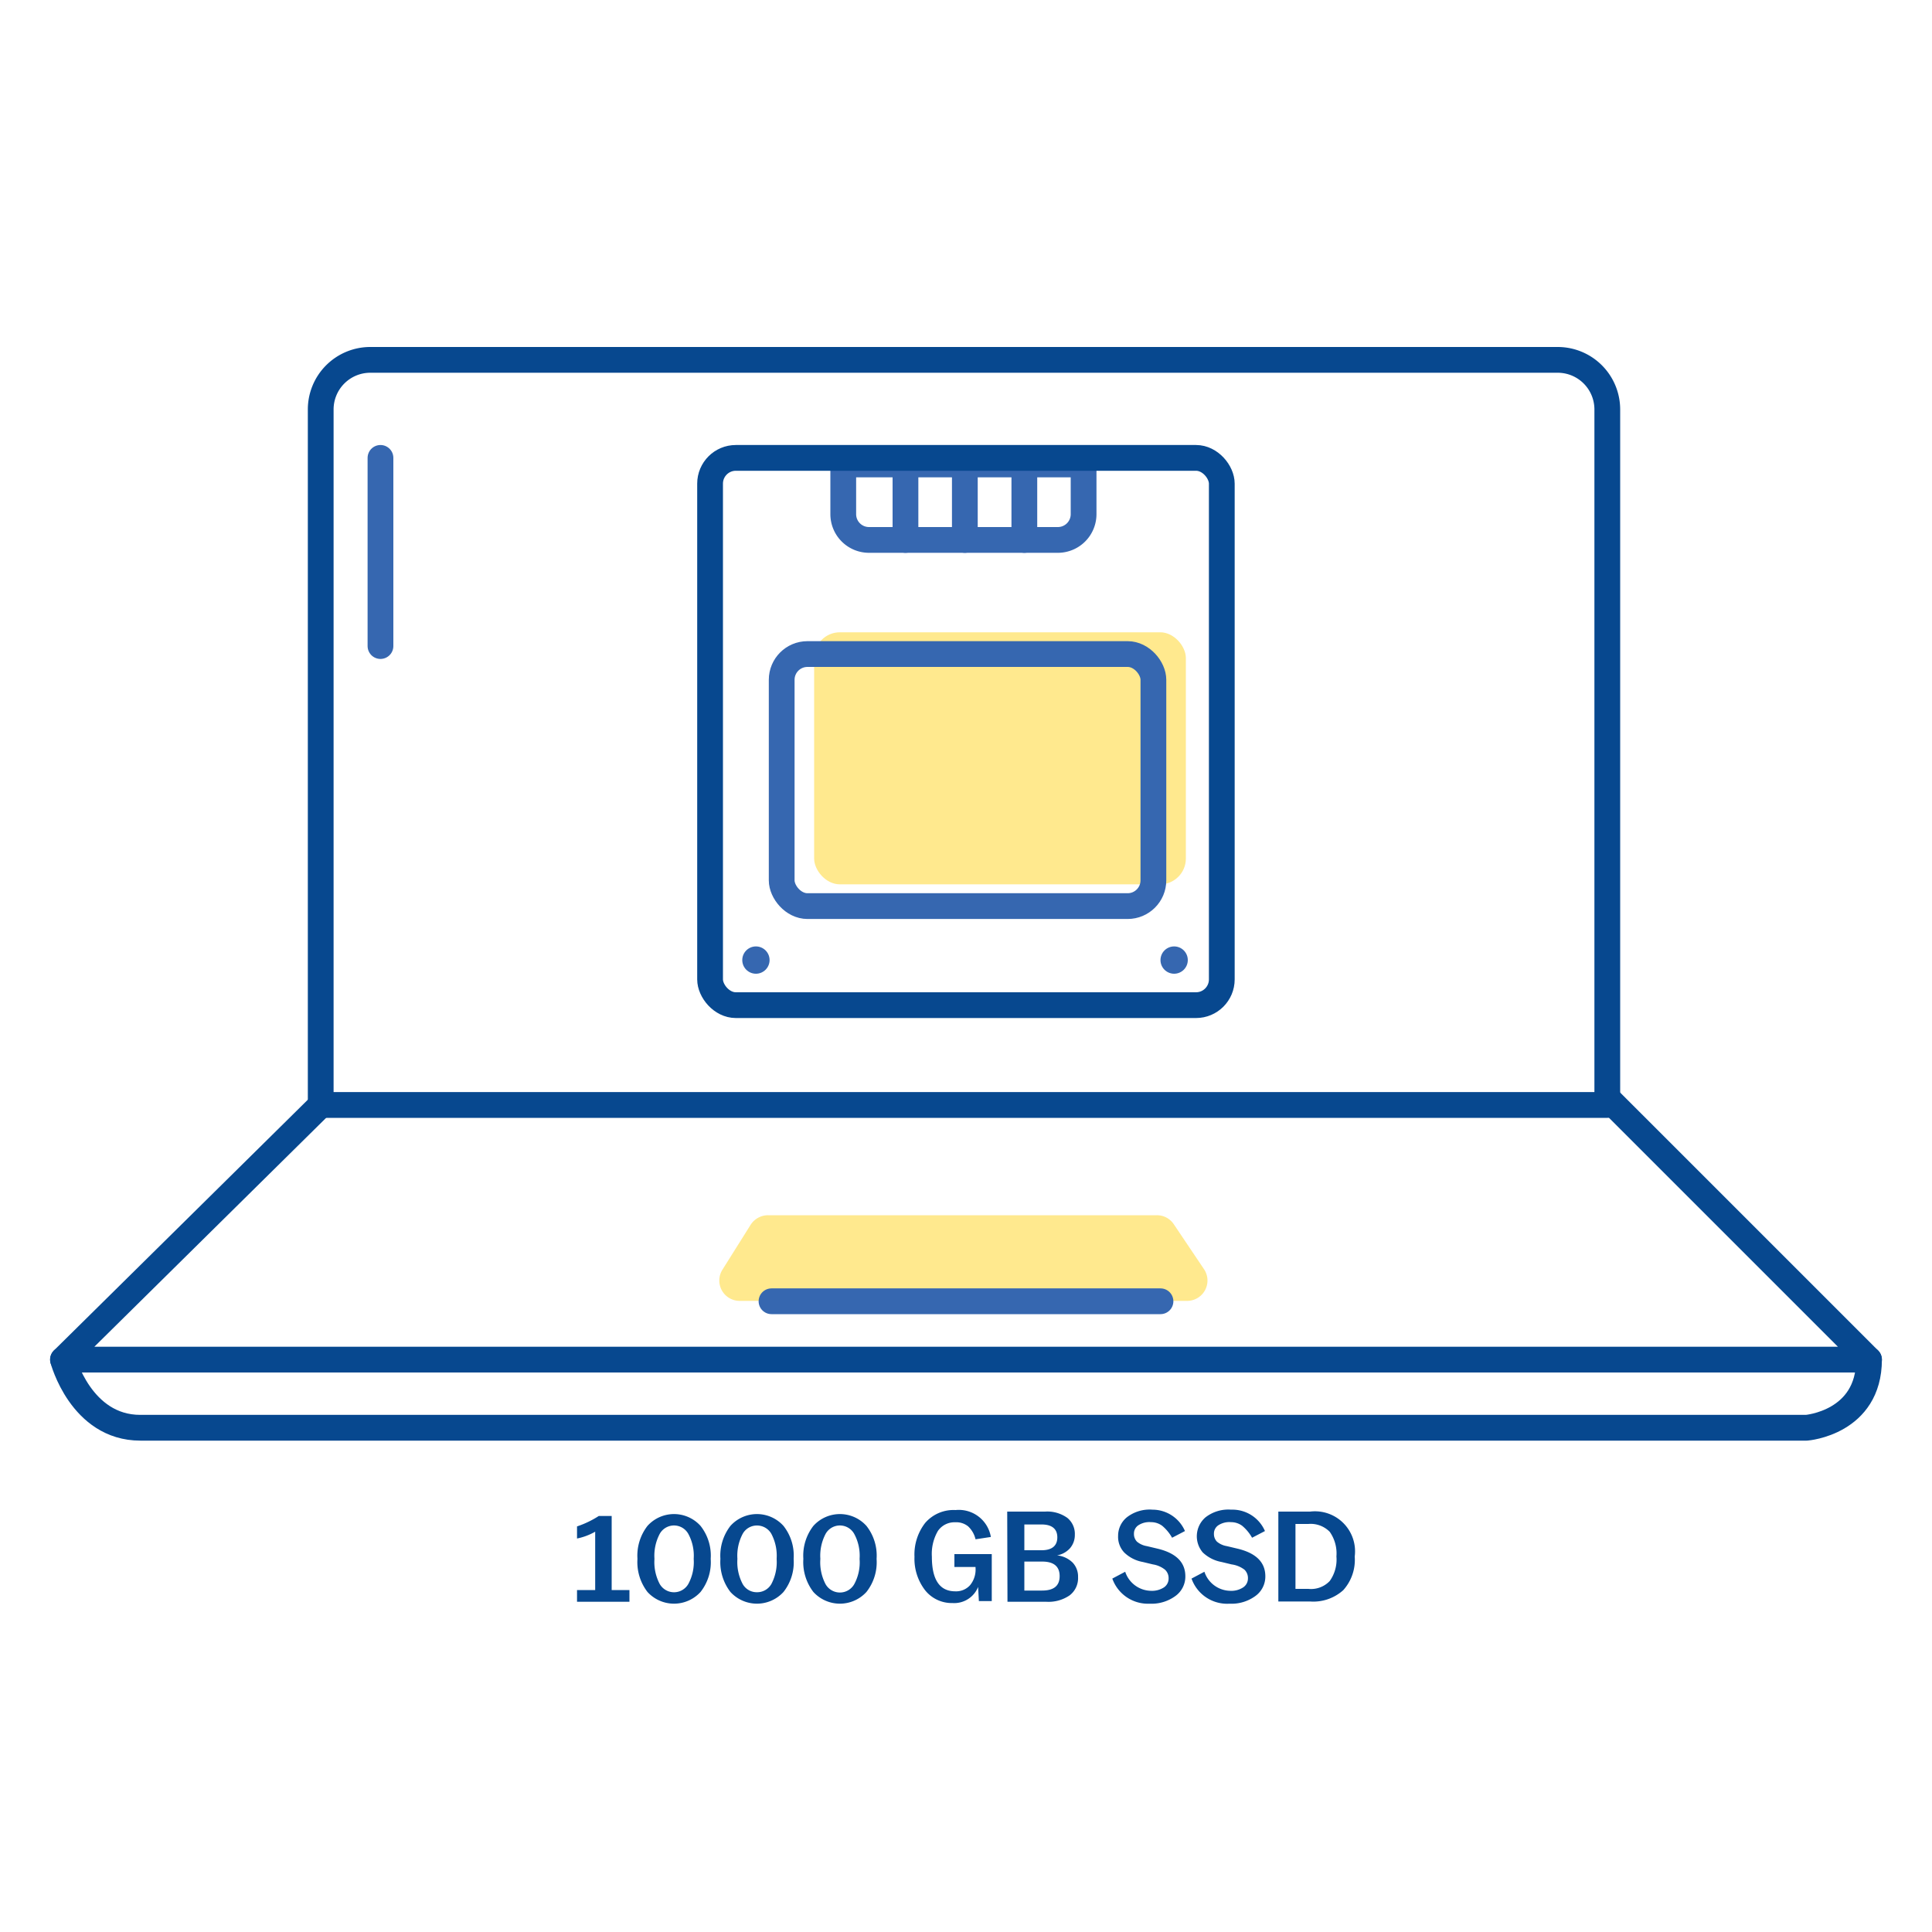 <svg id="Warstwa_1" data-name="Warstwa 1" xmlns="http://www.w3.org/2000/svg" viewBox="0 0 150 150"><defs><style>.cls-1,.cls-4{fill:none;stroke-linecap:round;stroke-linejoin:round;stroke-width:2px;}.cls-1{stroke:#3667b0;}.cls-2{fill:#ffdb43;opacity:0.6;}.cls-3{fill:#07488f;}.cls-4{stroke:#07488f;}.cls-5{fill:#3667b0;}</style></defs><title>ikonki</title><path class="cls-1" d="M65.47,36.06H84.13a0,0,0,0,1,0,0v3.86a2,2,0,0,1-2,2H67.47a2,2,0,0,1-2-2V36.06A0,0,0,0,1,65.47,36.06Z"/><line class="cls-1" x1="70.3" y1="36.06" x2="70.3" y2="41.92"/><line class="cls-1" x1="74.91" y1="36.06" x2="74.91" y2="41.92"/><line class="cls-1" x1="79.53" y1="36.06" x2="79.53" y2="41.92"/><rect class="cls-2" x="63.21" y="49.09" width="28.86" height="19.57" rx="2"/><path class="cls-3" d="M44.8,123.45h1.41v-4.53a4.71,4.71,0,0,1-1.41.53v-.94a7.43,7.43,0,0,0,1.69-.81h1v5.75h1.38v.91H44.8Z"/><path class="cls-3" d="M49.49,121.06V121a3.77,3.77,0,0,1,.78-2.53,2.77,2.77,0,0,1,4.12,0,3.72,3.72,0,0,1,.79,2.53v.06a3.72,3.72,0,0,1-.79,2.54,2.79,2.79,0,0,1-4.12,0A3.8,3.8,0,0,1,49.49,121.06Zm4.37,0V121a3.54,3.54,0,0,0-.42-1.91,1.27,1.27,0,0,0-2.22,0,3.64,3.64,0,0,0-.41,1.91v.06a3.65,3.65,0,0,0,.41,1.92,1.28,1.28,0,0,0,2.22,0A3.55,3.55,0,0,0,53.86,121.06Z"/><path class="cls-3" d="M55.93,121.06V121a3.77,3.77,0,0,1,.78-2.53,2.77,2.77,0,0,1,4.12,0,3.72,3.72,0,0,1,.79,2.53v.06a3.72,3.72,0,0,1-.79,2.54,2.79,2.79,0,0,1-4.12,0A3.8,3.8,0,0,1,55.93,121.06Zm4.37,0V121a3.64,3.64,0,0,0-.41-1.91,1.28,1.28,0,0,0-1.12-.65,1.26,1.26,0,0,0-1.11.65,3.64,3.64,0,0,0-.41,1.91v.06a3.65,3.65,0,0,0,.41,1.92,1.25,1.25,0,0,0,1.11.64,1.27,1.27,0,0,0,1.12-.64A3.65,3.65,0,0,0,60.3,121.06Z"/><path class="cls-3" d="M62.37,121.06V121a3.77,3.77,0,0,1,.78-2.53,2.77,2.77,0,0,1,4.12,0,3.72,3.72,0,0,1,.79,2.53v.06a3.72,3.72,0,0,1-.79,2.54,2.79,2.79,0,0,1-4.12,0A3.8,3.8,0,0,1,62.37,121.06Zm4.37,0V121a3.54,3.54,0,0,0-.42-1.91,1.27,1.27,0,0,0-2.22,0,3.64,3.64,0,0,0-.41,1.91v.06A3.65,3.65,0,0,0,64.1,123a1.28,1.28,0,0,0,2.22,0A3.55,3.55,0,0,0,66.74,121.06Z"/><path class="cls-3" d="M71,120.87v0a4,4,0,0,1,.83-2.63,2.91,2.91,0,0,1,2.36-1,2.52,2.52,0,0,1,2.74,2.09l-1.19.18a2,2,0,0,0-.57-1,1.45,1.45,0,0,0-1-.32,1.56,1.56,0,0,0-1.35.67,3.54,3.54,0,0,0-.47,2v0c0,1.8.61,2.69,1.82,2.69a1.46,1.46,0,0,0,1.14-.47,1.91,1.91,0,0,0,.43-1.36v-.06H74.1v-1H77v3.65H76l-.06-1.1a2,2,0,0,1-2,1.25,2.64,2.64,0,0,1-2.12-1A4,4,0,0,1,71,120.87Z"/><path class="cls-3" d="M78.2,117.36h2.94a2.66,2.66,0,0,1,1.73.49,1.6,1.6,0,0,1,.58,1.3,1.57,1.57,0,0,1-.38,1.06,1.78,1.78,0,0,1-1,.55,2,2,0,0,1,1.21.56,1.57,1.57,0,0,1,.42,1.12,1.68,1.68,0,0,1-.65,1.42,2.89,2.89,0,0,1-1.83.5h-3Zm1.33,3h1.34c.81,0,1.22-.35,1.22-1s-.41-1-1.22-1H79.53Zm0,3.13h1.38c.91,0,1.36-.37,1.36-1.12s-.45-1.13-1.36-1.13H79.53Z"/><path class="cls-3" d="M86.36,122.56l1-.53a2.15,2.15,0,0,0,2,1.48,1.71,1.71,0,0,0,1-.26.82.82,0,0,0,.37-.71.88.88,0,0,0-.28-.67,2,2,0,0,0-.94-.41l-.79-.19a2.76,2.76,0,0,1-1.44-.74,1.77,1.77,0,0,1-.47-1.29,1.85,1.85,0,0,1,.67-1.43,2.88,2.88,0,0,1,2-.6A2.75,2.75,0,0,1,92,118.87l-1,.52a3.32,3.32,0,0,0-.77-.93,1.45,1.45,0,0,0-.86-.28,1.56,1.56,0,0,0-1,.25.77.77,0,0,0-.33.65.85.85,0,0,0,.23.61,1.58,1.58,0,0,0,.77.35l.8.19c1.46.34,2.19,1.06,2.19,2.15a1.86,1.86,0,0,1-.78,1.54,3.14,3.14,0,0,1-2,.59A2.93,2.93,0,0,1,86.36,122.56Z"/><path class="cls-3" d="M92.51,122.56l1-.53a2.15,2.15,0,0,0,2,1.48,1.67,1.67,0,0,0,1-.26.83.83,0,0,0,.38-.71.9.9,0,0,0-.27-.67,2.12,2.12,0,0,0-1-.41l-.79-.19a2.84,2.84,0,0,1-1.45-.74,1.94,1.94,0,0,1,.21-2.72,2.88,2.88,0,0,1,2-.6,2.75,2.75,0,0,1,2.62,1.66l-1,.52a3.32,3.32,0,0,0-.77-.93,1.45,1.45,0,0,0-.86-.28,1.56,1.56,0,0,0-1,.25.77.77,0,0,0-.33.65.85.85,0,0,0,.23.61,1.58,1.58,0,0,0,.77.35l.8.19c1.46.34,2.19,1.06,2.19,2.15a1.86,1.86,0,0,1-.78,1.54,3.14,3.14,0,0,1-2,.59A2.93,2.93,0,0,1,92.51,122.56Z"/><path class="cls-3" d="M99.25,117.36h2.47a3.11,3.11,0,0,1,3.46,3.49v0a3.51,3.51,0,0,1-.89,2.61,3.47,3.47,0,0,1-2.57.88H99.25Zm1.33,6h1a2,2,0,0,0,1.66-.61,2.87,2.87,0,0,0,.52-1.91v0a2.91,2.91,0,0,0-.52-1.91,2.07,2.07,0,0,0-1.66-.61h-1Z"/><path class="cls-2" d="M56.07,98.61l2.21-3.52a1.61,1.61,0,0,1,1.36-.74H89.81a1.57,1.57,0,0,1,1.33.71l2.36,3.51A1.58,1.58,0,0,1,92.17,101H57.43A1.58,1.58,0,0,1,56.07,98.61Z"/><path class="cls-4" d="M28.74,27.94h92.2a3.85,3.85,0,0,1,3.85,3.85v54a0,0,0,0,1,0,0H24.9a0,0,0,0,1,0,0v-54A3.85,3.85,0,0,1,28.74,27.94Z"/><polyline class="cls-4" points="24.89 85.81 4.89 105.56 145.11 105.56 124.79 85.24"/><path class="cls-4" d="M4.89,105.56s1.39,5.29,6,5.29H140.26s4.85-.38,4.85-5.29"/><line class="cls-1" x1="59.9" y1="101.03" x2="90.1" y2="101.03"/><line class="cls-1" x1="29.54" y1="35.55" x2="29.54" y2="50.16"/><circle class="cls-5" cx="58.69" cy="74.54" r="1.06"/><circle class="cls-5" cx="91.16" cy="74.54" r="1.06"/><rect class="cls-1" x="60.69" y="50.78" width="28.86" height="19.57" rx="2"/><rect class="cls-4" x="55.13" y="35.55" width="39.73" height="42.49" rx="2"/></svg>